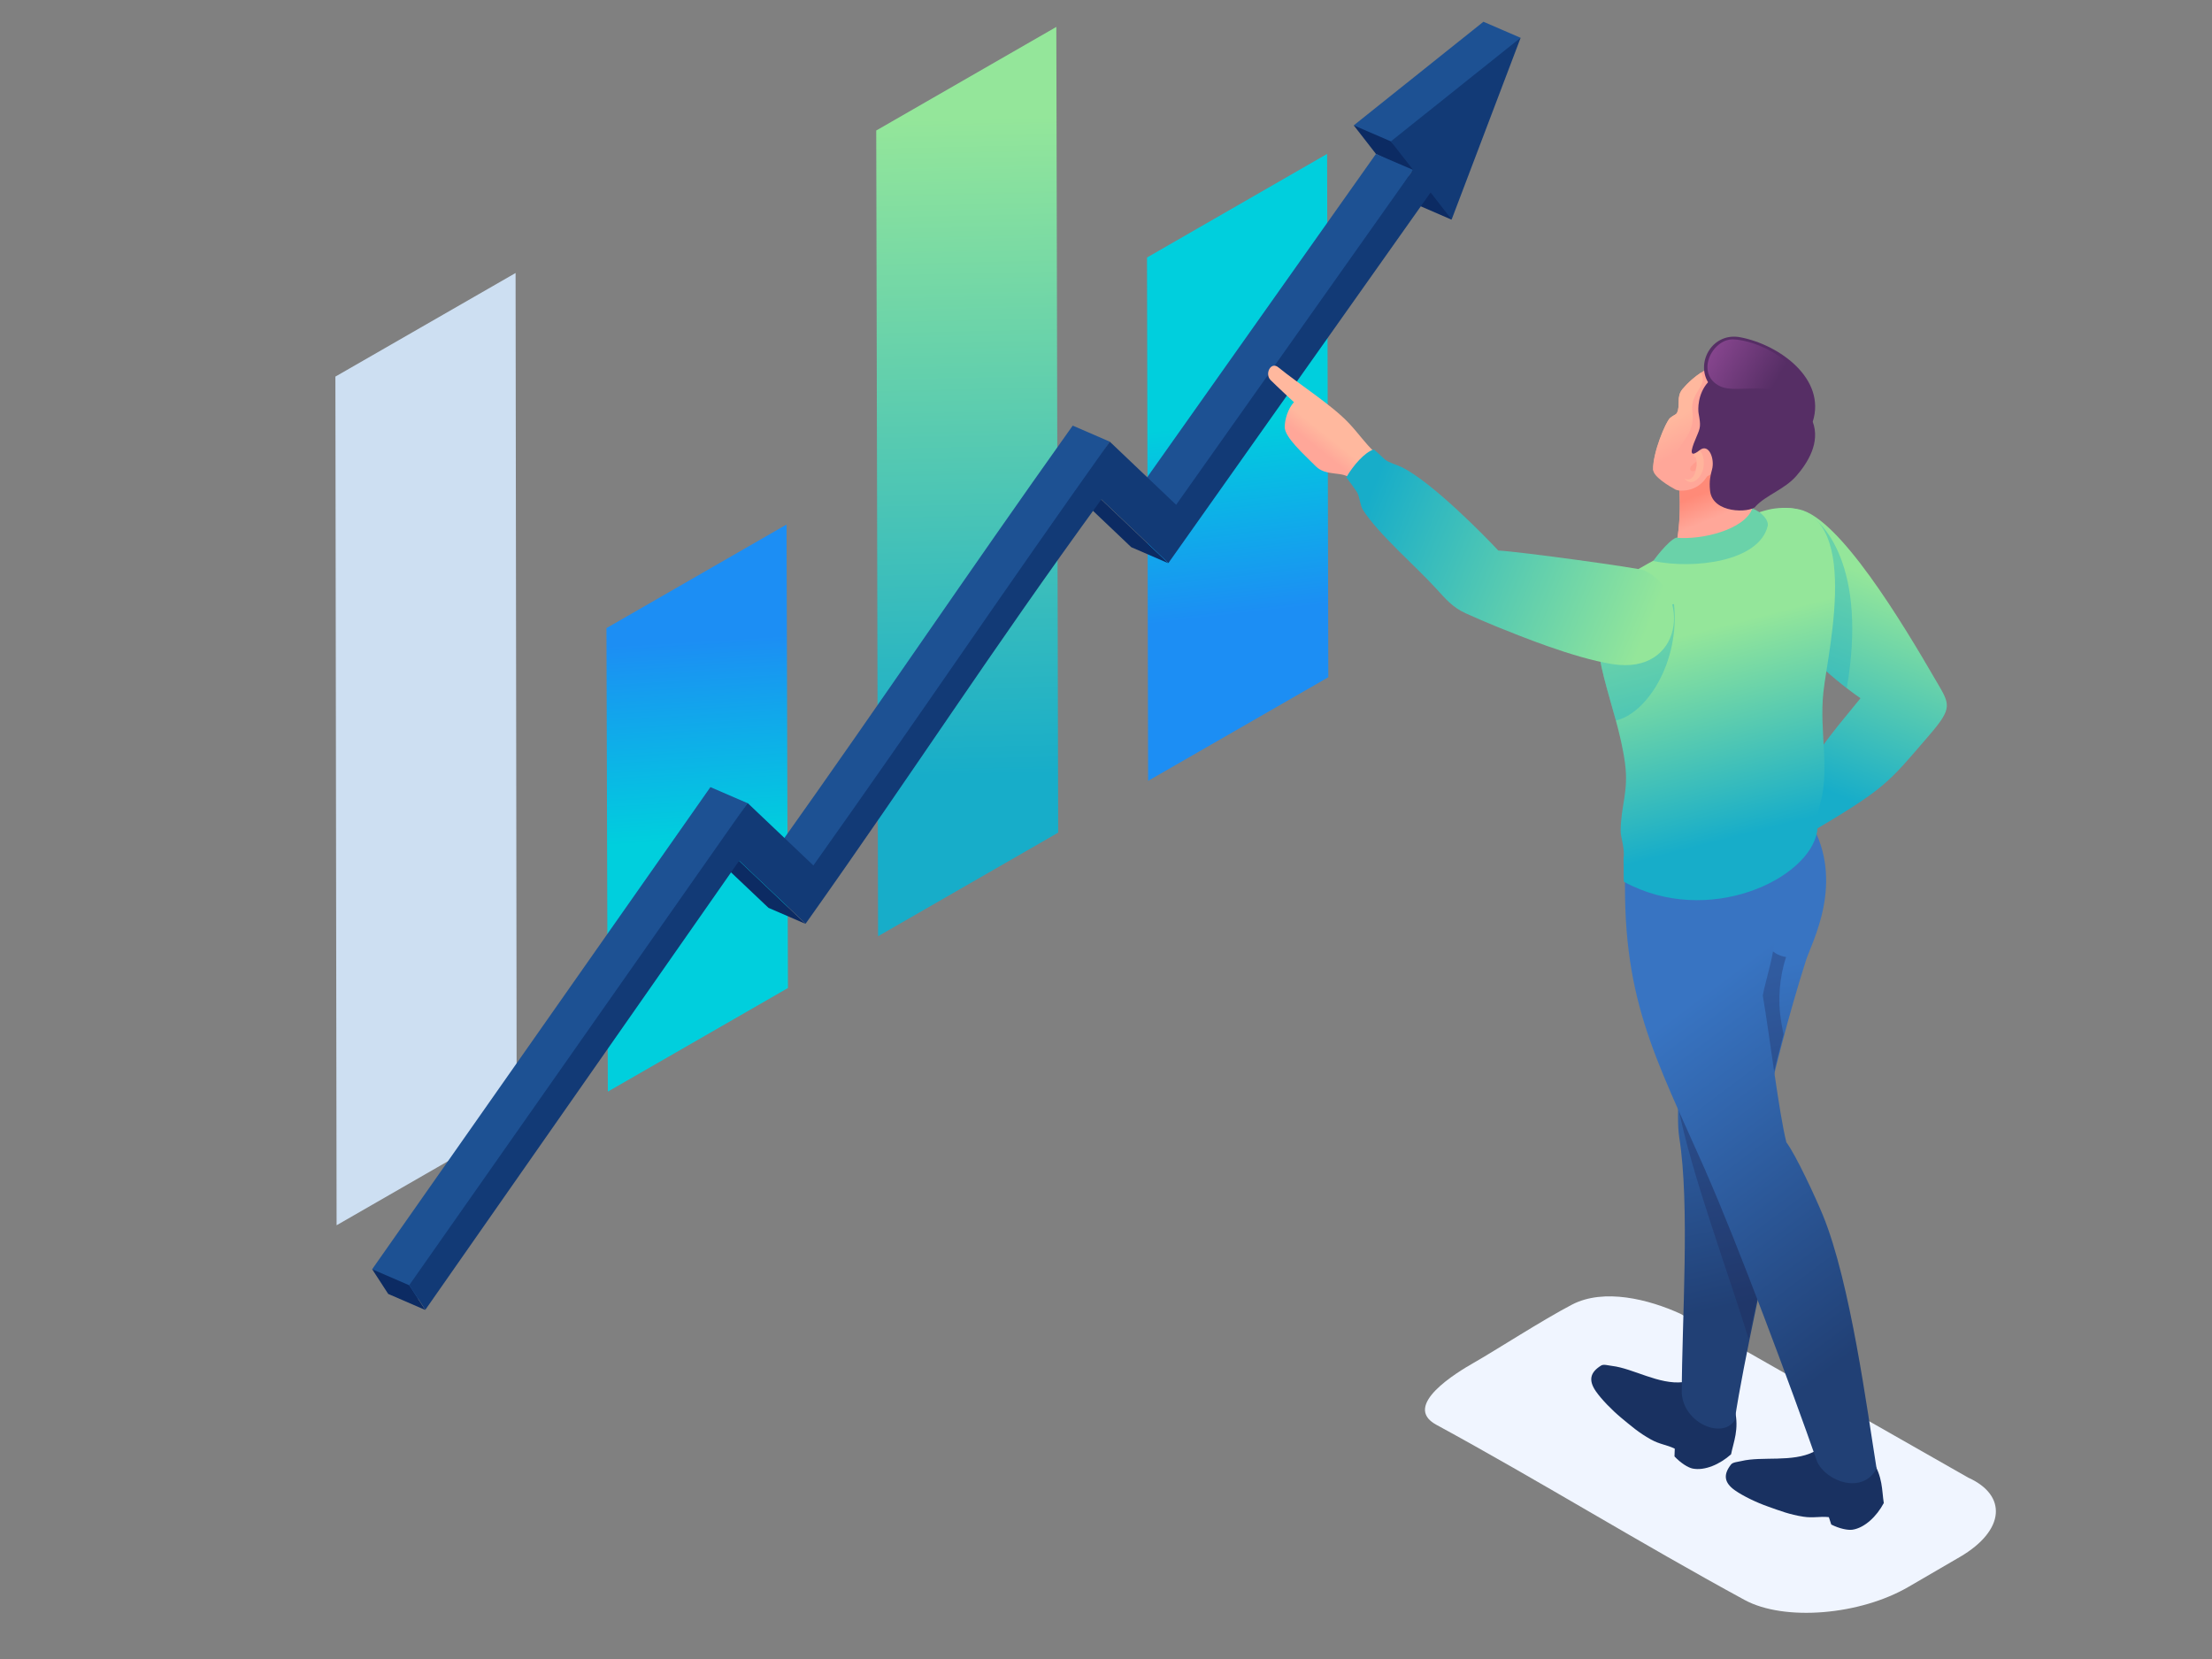 <?xml version="1.0" encoding="UTF-8"?><svg xmlns="http://www.w3.org/2000/svg" width="240" height="180" xmlns:xlink="http://www.w3.org/1999/xlink" viewBox="0 0 240 180"><rect x="0" y="0" width="240" height="180" fill="#808080" stroke="none"/><defs><linearGradient id="b" x1="1401.96" y1="66.46" x2="1404.33" y2="45.75" gradientTransform="translate(1538.05) rotate(-180) scale(1 -1)" gradientUnits="userSpaceOnUse"><stop offset="0" stop-color="#1c8ef4"/><stop offset="1" stop-color="#00cfdd"/></linearGradient><linearGradient id="c" x1="1463.5" y1="69.57" x2="1462.19" y2="91.19" xlink:href="#b"/><linearGradient id="d" x1="1433.97" y1="12.8" x2="1432.41" y2="84.18" gradientTransform="translate(1538.05) rotate(-180) scale(1 -1)" gradientUnits="userSpaceOnUse"><stop offset="0" stop-color="#94e69a"/><stop offset="1" stop-color="#17adc9"/></linearGradient><linearGradient id="e" x1="583.99" y1="62.38" x2="575.31" y2="84.11" gradientTransform="translate(-381.39)" xlink:href="#d"/><linearGradient id="f" x1="568.1" y1="106.21" x2="575.5" y2="140.32" gradientTransform="translate(-381.39)" gradientUnits="userSpaceOnUse"><stop offset="0" stop-color="#3874c2"/><stop offset="1" stop-color="#214075"/></linearGradient><linearGradient id="g" x1="563.02" y1="110.11" x2="587.61" y2="142.92" xlink:href="#f"/><linearGradient id="h" x1="566.42" y1="68.33" x2="572.06" y2="90.21" gradientTransform="translate(-381.39)" xlink:href="#d"/><linearGradient id="i" x1="566.93" y1="53.16" x2="568.05" y2="55.96" gradientTransform="translate(-381.39)" gradientUnits="userSpaceOnUse"><stop offset="0" stop-color="#ff8a78"/><stop offset="1" stop-color="#ffa799"/></linearGradient><linearGradient id="j" x1="563.15" y1="45.32" x2="564.8" y2="48.47" gradientTransform="translate(-381.39)" gradientUnits="userSpaceOnUse"><stop offset="0" stop-color="#ffb89e"/><stop offset="1" stop-color="#ffa799"/></linearGradient><linearGradient id="k" x1="566.64" y1="37.64" x2="573.9" y2="41.8" gradientTransform="translate(-381.39)" gradientUnits="userSpaceOnUse"><stop offset="0" stop-color="#8a4791"/><stop offset="1" stop-color="#562e65"/></linearGradient><linearGradient id="l" x1="523.88" y1="46.05" x2="522.78" y2="47.43" xlink:href="#j"/><linearGradient id="m" x1="560.36" y1="67.76" x2="529.37" y2="55.25" gradientTransform="translate(-381.39)" xlink:href="#d"/></defs><g style="isolation:isolate;"><g id="a"><g><g><polygon points="55.94 29.62 56.06 121.7 36.52 132.94 36.39 40.86 55.94 29.62" style="fill:#cddff2; fill-rule:evenodd;"/><g><polygon points="143.99 16.7 144.12 73.48 124.57 84.72 124.45 27.94 143.99 16.7" style="fill:url(#b); fill-rule:evenodd;"/><polygon points="85.34 56.91 85.49 107.2 65.95 118.44 65.8 68.15 85.34 56.91" style="fill:url(#c); fill-rule:evenodd;"/><polygon points="114.61 2.92 114.81 90.34 95.27 101.58 95.07 14.16 114.61 2.92" style="fill:url(#d); fill-rule:evenodd;"/></g></g><g><polygon points="156.77 18.95 151.19 19.16 153.47 22.09 157.49 23.83 156.77 18.95" style="fill:#0c2b63; fill-rule:evenodd;"/><polygon points="160.95 2.36 146.88 13.6 152.6 17.48 164.98 4.1 160.95 2.36" style="fill:#1d5193; fill-rule:evenodd;"/><polygon points="150.91 15.34 146.88 13.6 149.29 16.7 154.95 19.58 150.91 15.34" style="fill:#0c2b63; fill-rule:evenodd;"/><polygon points="127.26 58.5 123.58 53.04 149.29 16.7 153.31 18.43 127.26 58.5" style="fill:#1d5193; fill-rule:evenodd;"/><polygon points="119.49 54.2 115.47 52.46 122.74 59.37 126.76 61.11 119.49 54.2" style="fill:#0c2b63; fill-rule:evenodd;"/><path d="M116.38,46.19c-12.19,17.13-19.9,28.73-32.16,45.98l3.82,5.38,32.37-49.63-4.02-1.74Z" style="fill:#1d5193; fill-rule:evenodd;"/><polygon points="80.2 93.41 76.17 91.67 83.38 98.5 87.4 100.24 80.2 93.41" style="fill:#0c2b63; fill-rule:evenodd;"/><polygon points="77.08 85.4 40.38 137.71 45.64 141.08 81.1 87.14 77.08 85.4" style="fill:#1d5193; fill-rule:evenodd;"/><polygon points="44.4 139.45 40.38 137.71 42.12 140.39 46.14 142.13 44.4 139.45" style="fill:#0c2b63; fill-rule:evenodd;"/><path d="M150.91,15.34l2.41,3.09-25.71,36.34-7.2-6.85c-12.19,17.13-19.9,28.73-32.16,45.98l-7.14-6.78-36.7,52.31,1.74,2.68,34.05-48.72,7.21,6.83c12.19-17.18,19.85-29.23,32.09-46.04l7.27,6.91,28.45-40.21,2.28,2.94,7.49-19.73-14.07,11.24Z" style="fill:#123a76; fill-rule:evenodd;"/></g></g><g><path d="M213.6,160.35l-31.28-17.81c-3.41-1.56-8.29-2.8-11.76-.99-3.17,1.65-8.38,5.02-10.69,6.33-1.75,1-7.83,4.64-4.04,6.7,11.14,6.06,22.16,12.87,33.47,19.02,2.14,1.16,5.27,1.58,8.55,1.31,3.27-.27,6.63-1.22,9.26-2.76,1.88-1.09,3.73-2.17,5.55-3.23,2.45-1.43,3.75-3.12,3.88-4.68,.13-1.53-.85-2.94-2.95-3.9Z" style="fill:#f0f5ff; fill-rule:evenodd;"/><g><path d="M209.27,79.83c-4.53,5.25-4.6,5.66-13.44,10.86l-1.68-3.31c2.97-6.08,3.86-6.89,7.71-11.62-3.5-2.43-7.27-6.13-9.06-8.53-5.77-7.7-2.56-13.05,2.42-11.96,4.35,.95,11.13,12.2,14.81,18.54,1.54,2.64,1.91,2.93-.76,6.02Z" style="fill:url(#e); fill-rule:evenodd;"/><path d="M200.36,74.67c-3.03-2.35-6.03-5.37-7.57-7.43-5.77-7.7-2.4-12.89,2.59-11.81,2.6,.79,7.24,6.29,4.99,19.24Z" style="fill:#17acc8; fill-rule:evenodd; mix-blend-mode:multiply; opacity:.35;"/><path d="M186.61,152.46c-.57-.22-1.84-2.75-4.01-2.5-2.6,.3-5.41-1.49-7.7-1.76-.41-.05-.92-.21-1.18-.04-1.18,.73-1.4,1.58-.58,2.78,.61,.88,1.76,2.06,2.76,2.89,1.07,.88,1.9,1.62,3.22,2.35,.99,.55,1.69,.56,2.59,1l-.03,.84c.68,.72,1.47,1.22,1.98,1.32,1.3,.25,2.93-.45,4.16-1.55,.27-1.37,.89-2.69,.41-4.79l-1.63-.53Z" style="fill:#193161; fill-rule:evenodd;"/><path d="M184.72,95.11c-.5,5.59-3.3,23.43-2.52,28.32,1.17,7.37,.28,19.9,.27,27.72,.2,3.28,4.42,5.03,5.74,2.95,1.06-6.99,3.4-16.77,4.01-20.65,.68-4.35,.46-9.63-.64-12.48,.45-3.12,2.58-11.17,4.36-16.75,.64-2.01,4.28-8.52,.51-14.98l-11.73,5.88Z" style="fill:url(#f); fill-rule:evenodd;"/><path d="M182.35,115.71c-.14,1.61-.23,3.11-.27,4.4,1.47,7.39,5.38,17.76,7.65,25.18,.75-4.01,1.74-7.56,2.2-10.18v-.05s.01-.03,.01-.03v-.02s.01-.05,.01-.05v-.05s.03-.1,.03-.1v-.05s.02-.05,.02-.05v-.05s.02-.05,.02-.05v-.04s0,0,0,0v-.05s.02-.05,.02-.05v-.04s0,0,0,0v-.04s.01-.04,.01-.04v-.04s0,0,0,0v-.03s.01-.04,.01-.04v-.04s0-.01,0-.01v-.03s.01-.04,.01-.04v-.04s.01-.02,.01-.02v-.02s.01-.04,.01-.04v-.04s.01-.02,.01-.02v-.02s0-.04,0-.04v-.04s.01-.03,.01-.03h0s0-.05,0-.05v-.04s.01-.03,.01-.03h0s0-.05,0-.05v-.04s.01-.03,.01-.03h0s0-.04,0-.04v-.04s.01-.04,.01-.04c0-.06,.02-.12,.03-.18v-.05c.02-.05,.02-.1,.03-.15v-.03c.01-.06,.02-.12,.03-.18v-.04c.01-.05,.02-.1,.03-.16v-.04c.01-.06,.02-.12,.03-.18v-.05s.02-.1,.02-.14v-.06c.01-.05,.02-.11,.02-.16v-.06s.02-.1,.02-.15v-.06s.02-.09,.02-.14v-.05c.01-.06,.02-.12,.02-.19v-.04s.02-.14,.02-.14v-.07c0-.06,.01-.12,.02-.17v-.07s.01-.11,.01-.11v-.08c0-.06,.01-.11,.02-.17h0s0-.01,0-.01v-.03s.01-.15,.01-.15v-.07s.01-.14,.01-.14v-.05c0-.06,0-.12,.01-.18v-.07s0-.11,0-.11v-.09s0,0,0,0v-.15s0,0,0,0v-.08s0-.1,0-.1v-.09s0-.1,0-.1v-.16s0-.08,0-.08v-.1s0-.09,0-.09c0-.06,0-.13,0-.19v-.16s0-.07,0-.07v-.26s0-.12,0-.12v-.05s0-.12,0-.12v-.04c0-.07,0-.14,0-.21v-.07s0-.11,0-.11v-.06c0-.08,0-.15-.01-.23v-.03s0-.13,0-.13v-.02c0-.14-.01-.27-.02-.41v-.03c-.01-.19-.03-.37-.04-.55v-.02c-.01-.13-.02-.27-.04-.4v-.03c-.03-.32-.07-.63-.11-.94h0c-.17-1.32-.44-2.49-.79-3.42,.26-1.78,1.06-5.15,2.03-8.76-.11-.56-.21-1.12-.3-1.7-.31-1.93-.17-4.47,.58-6.71-3.62-.63-2.05-5.09-3.79-7.72l-5.89,3.58c-.29,2.3-.64,5.04-.98,7.84l3.75,12.81c-1.99-1.73-3.68-3.75-4.63-4.59Z" style="fill:#1e2353; fill-rule:evenodd; mix-blend-mode:multiply; opacity:.3;"/><g><path d="M201.41,158.49c-.61-.01-2.67-1.95-4.62-.97-2.34,1.17-5.59,.46-7.84,1-.4,.1-.93,.12-1.13,.37-.86,1.09-.77,1.97,.42,2.81,.88,.62,2.36,1.33,3.59,1.76,1.3,.46,2.34,.87,3.83,1.1,1.11,.17,1.78-.06,2.77,.05l.26,.8c.89,.45,1.8,.64,2.32,.56,1.31-.21,2.6-1.43,3.38-2.89-.22-1.38-.09-2.84-1.26-4.64l-1.71,.06Z" style="fill:#193161; fill-rule:evenodd;"/><path d="M185.08,127.12c3.39,7.67,9.36,23.67,12.08,31.48,1.03,2.18,4.92,3.56,6.45,.75-1.02-6.32-2.83-20.16-5.82-27.48-.77-1.88-2.95-6.59-3.97-7.93-.79-3.09-1.79-11.42-2.56-15.93,.69-3.73,3.7-9.97-2.08-15.4-2.33,1.66-9.55,2.7-12.82,.85-.53,14.74,3.09,20.89,8.73,33.66Z" style="fill:url(#g); fill-rule:evenodd;"/></g><path d="M197.84,75.07c-.49,4.38,.83,8.69-.51,12.68-.06,.41-.1,2.03-.17,2.47-.88,5.18-11.84,10.42-20.97,5.45-.05-.64,0-1.31-.04-2.5,.17-1.11-.31-2.3-.31-2.98,.01-2.82,.89-4.26,.47-7.4-.86-6.38-4.39-12.51-2.44-17.53,.42-1.08,1.16-1.6,1.99-2.27,2.16-1.73,13.33-7.42,16.71-7.82,9.83-1.27,5.8,15.14,5.27,19.89Z" style="fill:url(#h); fill-rule:evenodd;"/><path d="M175.32,78.18c-1.27-4.69-2.92-9.11-1.45-12.91,.42-1.08,1.16-1.6,1.99-2.27,2.16-1.73,2.39,2.95,5.77,2.55,.65,6.23-2.94,11.88-6.31,12.62Z" style="fill:#17acc8; fill-rule:evenodd; mix-blend-mode:multiply; opacity:.35;"/><g><path d="M182.21,53.22c.11,1.56,.04,3.8-.25,5.38,3.2-.1,7.65-.94,8.13-3.32-.02-.29-.04-.58-.06-.86,.04-.04,.09-.07,.13-.1,1.15-.76,3.05-1.33,4.27-2.73,1.95-2.23,2.99-5.23,1.46-8.24-2.8-5.51-9.56-5.6-13.32-1.15-.74,.87-.2,1.77-.62,2.61-.08,.16-.38,.24-.73,.53-.48,.4-1.89,3.84-1.85,5.64,.01,.72,1.68,1.74,2.42,2.14,.06,.03,.22,.07,.42,.11Z" style="fill:#ffa799; fill-rule:evenodd;"/><path d="M182.21,53.22c.11,1.56,.04,3.8-.25,5.38,3.2-.1,7.65-.94,8.13-3.32-.02-.29-.04-.58-.06-.86,.04-.04,.09-.07,.13-.1,2.43-2.28-.82-4.89-4.93-2.64-.67,1.07-1.71,1.62-3.03,1.55Z" style="fill:url(#i); fill-rule:evenodd;"/><path d="M179.37,50.97c.01,.32,1.32,.79,1.87,.87-.37-3.4,2.86-3.92,2.38-7.24-.29-2,1.76-2.72,.95-4.18-.73,.48-1.4,1.07-2.01,1.78-.74,.87-.2,1.77-.62,2.61-.08,.16-.38,.24-.73,.53-.48,.4-1.93,3.84-1.85,5.64Z" style="fill:url(#j); fill-rule:evenodd;"/><g><path d="M183.78,49.59c.06-.76,.37-.91,.63-.71,.28,.22,.52,.88,.44,1.66-.12,1.26-1.3,2.4-2.1,1.37,.88,.47,1.3-.66,1.34-1.46,.03-.54-.11-1-.3-.87Z" style="fill:#ffb49c; fill-rule:evenodd;"/><path d="M184.06,50.07c-.47,.36-.69,.6-.68,.8,0,.14,.12,.35,.53,.2,.16-.32,.18-.68,.14-1Z" style="fill:#ff9d8e; fill-rule:evenodd;"/></g><path d="M190.13,55.19c.95,.29,1.83,1.27,1.66,1.89-.94,3.85-8.01,4.71-12.4,3.79-.05-.01,1.64-2.26,2.48-2.53,2.76,.27,7.4-.87,8.25-3.15Z" style="fill:#6ad2a9; fill-rule:evenodd;"/><g><path d="M190.47,54.95c1.17-1.25,3.15-1.85,4.42-3.3,1.25-1.43,2.63-3.63,1.79-5.89,1.48-4.64-3.57-8.33-7.82-9.16-3.04-.6-4.86,2.66-3.54,4.87-1.14,1.28-1.1,2.96-1.02,3.4,.24,1.33,.21,1.49-.22,2.49-.33,.78-1.17,2.68,.34,1.48,.98-.78,1.66,.94,1.33,2.12-.15,.54-.33,1.22-.21,2.29,.28,2.49,4.27,2.41,4.93,1.72Z" style="fill:#562e65; fill-rule:evenodd;"/><path d="M195.27,43.65c1.01-4.5-4.91-6.77-7.22-6.83-2.34-.05-4.17,3.8-1.4,5.1,1.89,.88,5.64-.85,8.62,1.73Z" style="fill:url(#k); fill-rule:evenodd;"/></g></g><g><path d="M149.08,48.99c-.94-.87-1.65-1.93-2.72-3.07-1.88-2-5.36-4.19-7.67-6.07-.81-.66-1.5,.72-.83,1.39,.66,.66,2.45,2.32,2.46,2.33,.03,.02,.05,.04,.08,.05-.66,.73-1,1.86-1.01,2.7-.02,1.12,2.08,2.97,3.37,4.27,1.14,1.15,3.02,.48,3.77,1.37,1.65-.4,2.08-1.54,2.56-2.97Z" style="fill:url(#l); fill-rule:evenodd;"/><path d="M178.42,61.89c-.55-.26-13.53-2.04-15.86-2.16-1.31-1.42-7.21-7.46-10.49-9.05-.59-.28-1.45-.5-1.82-.84-.4-.37-.97-.9-1.19-1.08-.99,.31-2.21,1.7-2.99,3.03,.39,.5,.77,1.04,1.15,1.59,.28,.41,.36,1.49,.64,1.92,1.72,2.69,5.76,6.14,7.96,8.56,1,1.09,1.77,2.04,3.22,2.69,.97,.44,2.22,.98,3.37,1.45,2.39,.96,8.27,3.37,12.5,4.05,7.78,1.25,8.6-7.78,3.51-10.15Z" style="fill:url(#m); fill-rule:evenodd;"/></g></g></g><rect width="240" height="180" style="fill:none;"/></g></g></svg>